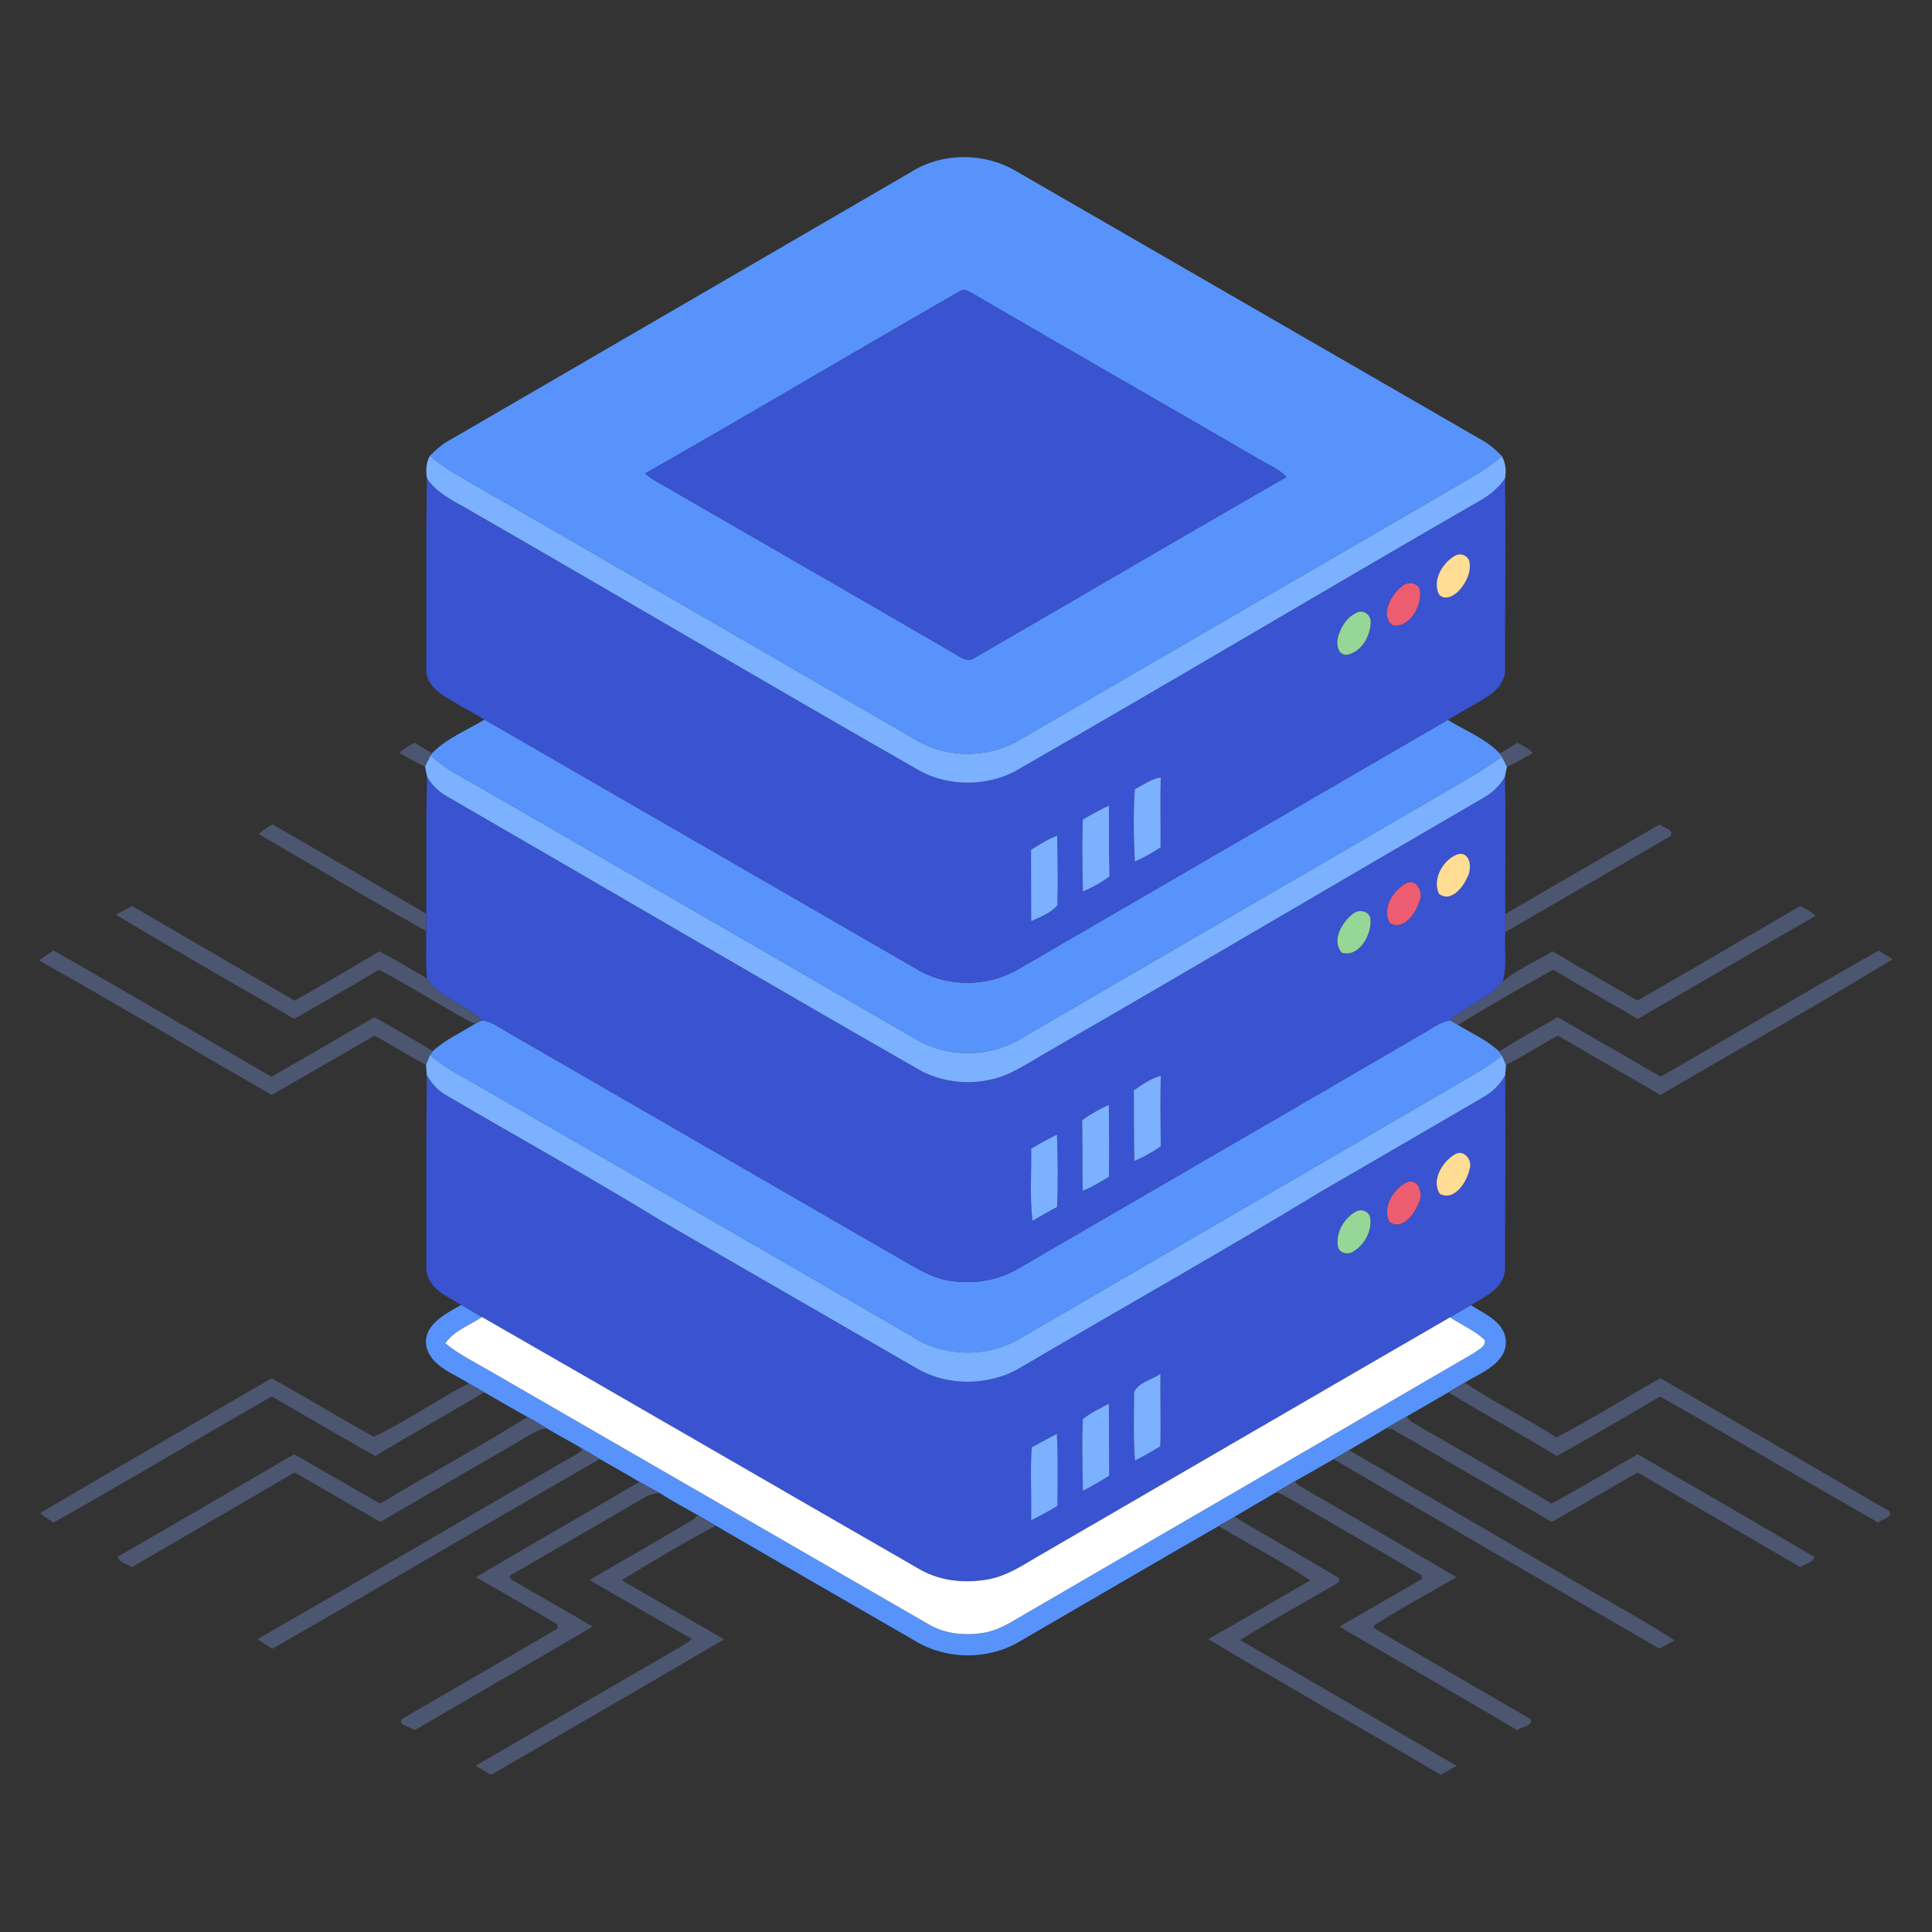 <svg width="512pt" height="512pt" viewBox="0 0 512 512" xmlns="http://www.w3.org/2000/svg"><rect x="0" y="0" width="512" height="512" fill="#333333" stroke="none"/><g fill="#5793fb"><path d="M241.51 45.54c8.35-5.25 19.69-5.13 28.08-.01 40.96 23.66 81.93 47.31 122.9 70.96 2.09 1.14 3.9 2.69 5.54 4.41a53.134 53.134 0 0 1-8.33 5.78c-39.68 23.01-79.32 46.09-119 69.11-8.09 5.06-18.94 5.37-27.26.68-40.16-23.14-80.25-46.41-120.44-69.51-3.21-1.77-6.27-3.81-9.09-6.15 1.53-1.47 3.06-2.96 4.94-3.98 40.89-23.76 81.78-47.51 122.66-71.29m12.73 31.72c-27.82 15.95-55.39 32.35-83.25 48.22 1.9 1.67 4.18 2.79 6.36 4.05 24.93 14.45 49.94 28.75 74.83 43.26 1.87.93 4.07 3.1 6.17 1.5 27.54-15.94 54.99-32.04 82.58-47.89-2.1-2.2-4.97-3.31-7.53-4.85-25.09-14.59-50.29-28.97-75.36-43.6-1.15-.59-2.53-1.68-3.8-.69Z"/><path d="M114.47 199.64c3.88-3.98 9.22-6.1 13.93-8.94 38.43 22.22 76.91 44.34 115.32 66.58 7.96 4.41 18.32 4.17 26.15-.44 37.94-22 75.85-44.05 113.79-66.06 4.65 2.85 9.98 4.91 13.81 8.91.13.21.41.63.54.84-4.96 3.66-10.38 6.6-15.68 9.72-37.3 21.77-74.69 43.36-111.99 65.12-8.35 4.97-19.33 4.96-27.68-.01-38.87-22.48-77.77-44.93-116.67-67.36-4.14-2.33-8.45-4.5-11.87-7.86l.35-.5Z"/><path d="M127.74 270.42c3 .38 5.39 2.44 7.98 3.83 34.41 19.88 68.84 39.72 103.25 59.59 3.76 2.16 7.53 4.51 11.83 5.43 6.53 1.21 13.52.27 19.25-3.21 35.64-20.71 71.32-41.35 106.93-62.11 2.38-1.27 4.57-3.14 7.31-3.54.52.29 1.57.89 2.09 1.19 3.66 2.28 7.75 4.03 10.9 7.05.2.28.59.84.78 1.11-4.46 3.5-9.49 6.12-14.35 9-37.66 22-75.44 43.81-113.12 65.8-8.84 5.43-20.9 5.16-29.46-.74-39.22-22.74-78.52-45.35-117.79-68.03-3.34-1.74-6.53-3.77-9.42-6.19.2-.25.59-.77.79-1.03 3.34-3.13 7.63-4.95 11.44-7.41l1.59-.74Z"/><path d="M122.24 345.8c1.83 1.06 3.65 2.15 5.49 3.22-3.3 2.24-7.36 3.59-9.73 6.96 3.78 3.09 8.2 5.21 12.39 7.68 38.66 22.32 77.31 44.65 115.98 66.96 4.43 2.5 9.78 2.91 14.72 2.01 3.9-.71 7.23-2.99 10.6-4.93 39.62-23.06 79.29-46.05 118.91-69.13 1.1-.91 3.31-1.7 2.85-3.48-2.69-2.52-6.13-3.98-9.18-5.98 1.83-1.08 3.66-2.17 5.5-3.24 3.57 2.32 8.69 4.31 9.27 9.11.53 6.29-6.52 8.75-10.9 11.43-1.45.83-2.88 1.72-4.31 2.58-3.68 2.11-7.34 4.27-11.03 6.37-1.88 1.09-3.76 2.18-5.64 3.25-3.2 1.96-6.46 3.79-9.68 5.7-1.36.79-2.69 1.61-4.05 2.39-3.42 1.88-6.74 3.93-10.18 5.76-1.67.99-3.32 2.01-5 2.98-3.68 2.19-7.41 4.29-11.07 6.52-1.4.82-2.8 1.64-4.21 2.44-17.7 10.17-35.31 20.5-52.97 30.73-8.38 4.87-19.41 4.74-27.65-.37-17.53-10.17-35.13-20.24-52.65-30.44-1.62-.93-3.21-1.89-4.82-2.82-3.43-1.9-6.86-3.79-10.17-5.89-1.74-.98-3.51-1.89-5.23-2.9-3.5-2.05-7.02-4.06-10.54-6.07-1.89-1.1-3.75-2.24-5.64-3.34-2.83-1.61-5.7-3.18-8.52-4.82-1.64-1.05-3.3-2.05-5-2.98-3.87-2.11-7.64-4.39-11.48-6.55l-4.05-2.34c-4.04-2.64-9.77-4.38-11.21-9.52-1.23-5.92 5.02-8.87 9.2-11.29Z"/></g><g fill="#3a53d0"><path d="M254.24 77.26c1.27-.99 2.65.1 3.8.69 25.07 14.63 50.27 29.01 75.36 43.6 2.56 1.54 5.43 2.65 7.53 4.85-27.59 15.85-55.04 31.95-82.58 47.89-2.1 1.6-4.3-.57-6.17-1.5-24.89-14.51-49.9-28.81-74.83-43.26-2.18-1.26-4.46-2.38-6.36-4.05 27.86-15.87 55.43-32.27 83.25-48.22Z"/><path d="M113.15 126.78c2.46 3.69 6.47 5.71 10.22 7.8 40.39 23.21 80.46 46.93 120.92 69.99 7.46 3.81 16.83 3.77 24.31.05 41.29-23.63 82.12-48.05 123.35-71.79 2.7-1.47 5.12-3.46 6.88-6 .24 16.74 0 33.48.03 50.22.25 3.11-1.9 5.73-4.37 7.33-3.51 2.3-7.23 4.25-10.83 6.4-37.94 22.01-75.85 44.06-113.79 66.06-7.83 4.61-18.19 4.85-26.15.44-38.41-22.24-76.89-44.36-115.32-66.58-3.59-2.14-7.3-4.09-10.84-6.32-2.5-1.59-4.86-4.15-4.59-7.34.07-16.75-.11-33.51.18-50.26m272.21 20.63c-3.23 1.95-5.88 6.55-3.97 10.19 1.58 1.62 3.94.31 5.22-1.03 1.87-2.03 3.29-4.82 2.83-7.65-.39-1.84-2.59-2.56-4.08-1.51m-13.96 8.09c-2.75 2.18-5.84 7.64-2.26 10.26 4.42.59 7.41-4.92 7.22-8.78-.08-2.64-3.34-3.13-4.96-1.48m-12.03 6.94c-2.56 1.25-4.18 3.94-4.84 6.63-.45 1.81.09 4.65 2.5 4.45 3.79-.76 6.15-4.96 6.22-8.6.1-2.06-2.05-3.56-3.88-2.48m-58.62 46.68c-.45 6.38-.3 12.82-.01 19.21 2.39-1.04 4.64-2.36 6.83-3.77.03-6.17-.12-12.35.04-18.52-2.55.34-4.6 2-6.86 3.08m-13.8 8.07c-.22 6.35-.11 12.71.04 19.06 2.49-1.08 4.91-2.35 7.05-4.04-.21-6.24-.06-12.48-.17-18.72-2.39 1.07-4.65 2.4-6.92 3.7m-13.72 8.03c-.02 6.29.04 12.58.05 18.88 2.45-1.08 5.11-2.11 6.93-4.14.2-6.16.08-12.33-.06-18.49-2.48.92-4.69 2.37-6.92 3.75Z"/><path d="M113.2 205.94c1.22 2.01 2.89 3.73 4.92 4.92 42.01 24.28 83.87 48.83 125.98 72.95 7.2 3.76 16.13 3.96 23.53.59 3.93-1.86 7.54-4.31 11.34-6.42 38.24-22.06 76.24-44.55 114.43-66.7 2.23-1.27 4.06-3.14 5.39-5.33.35 12.09.02 24.2.1 36.29-.01 1.6-.01 3.2 0 4.8-.25 4.34.58 8.83-.66 13.05-3.56 4.84-9.77 6.24-13.94 10.32-2.74.4-4.93 2.27-7.31 3.54-35.61 20.76-71.29 41.4-106.93 62.11-5.73 3.48-12.72 4.42-19.25 3.21-4.3-.92-8.07-3.27-11.83-5.43-34.41-19.87-68.84-39.71-103.25-59.59-2.59-1.39-4.98-3.45-7.98-3.83-4.26-4.49-11.15-5.65-14.57-11.12-.41-4.18-.13-8.39-.24-12.58.01-1.53.01-3.06.03-4.58.16-12.07-.17-24.14.24-36.2m273.11 20.43c-3.87 1.42-6.84 6.59-4.96 10.5 2.97 2.39 6.25-1.52 7.38-4.13 1.43-2.15 1.16-7.21-2.42-6.37m-14.05 7.92c-3.26 1.96-6.06 6.7-3.94 10.33 3.69 2.08 6.86-2.57 7.79-5.69 1.29-2.5-.82-6.56-3.85-4.64m-13.92 8.05c-2.78 2.2-5.54 7.04-2.77 10.13 4.52 1.38 7.85-4.63 7.64-8.5.06-2.64-3.24-3.24-4.87-1.63m-57.87 46.62c.1 6.23-.04 12.46.16 18.69 2.48-.99 4.79-2.35 6.99-3.84-.07-6.24-.15-12.48-.01-18.72-2.64.76-4.93 2.29-7.14 3.87m-13.7 7.9c.16 6.23.01 12.47.17 18.7 2.46-.94 4.68-2.36 6.94-3.69.14-6.36.03-12.72-.02-19.08-2.49 1.13-4.88 2.47-7.09 4.07m-13.49 7.54c.1 6.37-.43 12.8.35 19.12 2.15-1.24 4.3-2.49 6.5-3.65.31-6.38.2-12.78-.02-19.16-2.34 1.11-4.6 2.37-6.83 3.69Z"/><path d="M113.11 284.97c1.23 2.05 2.81 3.91 4.89 5.14 19.1 11.19 38.48 21.92 57.36 33.48 22.37 12.99 44.8 25.86 67.19 38.81 8.52 5.18 20.03 4.98 28.45-.31 26.29-15.45 52.88-30.39 78.93-46.24 14.35-8.33 28.71-16.66 43.05-25.02 2.47-1.37 4.53-3.39 5.9-5.86.12 17.04 0 34.08-.04 51.12.04 5.14-5.27 7.56-9.07 9.78-1.84 1.07-3.67 2.16-5.5 3.24-35.93 20.77-71.78 41.66-107.68 62.47-4.66 2.61-9.12 5.88-14.47 6.92-6.08 1.16-12.67.59-18.14-2.47-38.77-22.3-77.45-44.76-116.25-67.01-1.84-1.07-3.66-2.16-5.49-3.22-3.8-2.26-9.23-4.55-9.26-9.74 0-17.03-.05-34.06.13-51.09m272.08 21.18c-3.13 2-5.9 6.76-3.62 10.25 3.91 2.01 7.14-3.16 7.86-6.47.99-2.56-1.69-5.78-4.24-3.78m-12.73 7.37c-3.38 1.86-6.22 6.64-4.19 10.36 3.34 2.21 6.52-2.05 7.59-4.88 1.54-2.42.05-7.26-3.4-5.48m-13.32 7.68c-3.01 1.72-5.05 5.38-4.64 8.85.22 2.05 2.69 2.65 4.22 1.57 2.84-1.75 4.81-5.25 4.44-8.6-.11-2-2.46-2.9-4.02-1.82m-58.59 47.67c-.04 6.05-.21 12.14.22 18.19 2.3-1.16 4.53-2.44 6.72-3.79.19-6.38-.03-12.77.04-19.16-2.3 1.51-5.72 2.21-6.98 4.76m-13.57 7.18c-.33 6.32-.09 12.68 0 19.02 2.39-1.24 4.73-2.56 6.98-4.02-.03-6.36-.02-12.71-.1-19.06-2.33 1.28-4.79 2.38-6.88 4.06m-13.56 7.51c-.46 6.43 0 12.89-.17 19.34 2.38-1.16 4.7-2.45 6.97-3.81.1-6.38.18-12.76-.14-19.14-2.23 1.19-4.43 2.43-6.66 3.61Z"/></g><g fill="#7bb1ff"><path d="M113.91 120.81c2.82 2.34 5.88 4.38 9.09 6.15 40.19 23.1 80.28 46.37 120.44 69.51 8.32 4.69 19.17 4.38 27.26-.68 39.68-23.02 79.32-46.1 119-69.11 2.96-1.66 5.74-3.59 8.33-5.78.99 1.81 1.2 3.91.8 5.93-1.76 2.54-4.18 4.53-6.88 6-41.23 23.74-82.06 48.16-123.35 71.79-7.48 3.72-16.85 3.76-24.31-.05-40.46-23.06-80.53-46.78-120.92-69.99-3.75-2.09-7.76-4.11-10.22-7.8-.34-2.02-.26-4.14.76-5.97Z"/><path d="M114.12 200.14c3.42 3.36 7.73 5.53 11.87 7.86 38.9 22.43 77.8 44.88 116.67 67.36 8.35 4.97 19.33 4.98 27.68.01 37.3-21.76 74.69-43.35 111.99-65.12 5.3-3.12 10.72-6.06 15.68-9.72.34.67 1.02 1.99 1.36 2.65-.14.7-.44 2.08-.58 2.77-1.33 2.19-3.16 4.06-5.39 5.33-38.19 22.15-76.19 44.64-114.43 66.7-3.8 2.11-7.41 4.56-11.34 6.42-7.4 3.37-16.33 3.17-23.53-.59-42.11-24.12-83.97-48.67-125.98-72.95-2.03-1.19-3.7-2.91-4.92-4.92-.14-.7-.43-2.11-.58-2.81.48-1.01.98-2.01 1.5-2.99Z"/><path d="M300.75 209.12c2.26-1.08 4.31-2.74 6.86-3.08-.16 6.17-.01 12.35-.04 18.52-2.19 1.41-4.44 2.73-6.83 3.77-.29-6.39-.44-12.83.01-19.21ZM286.95 217.19c2.27-1.3 4.53-2.63 6.92-3.7.11 6.24-.04 12.48.17 18.72-2.14 1.69-4.56 2.96-7.05 4.04-.15-6.35-.26-12.71-.04-19.06ZM273.23 225.22c2.23-1.38 4.44-2.83 6.92-3.75.14 6.16.26 12.33.06 18.49-1.82 2.03-4.48 3.06-6.93 4.14-.01-6.3-.07-12.59-.05-18.88ZM112.88 282.16l1.04-2.56c2.89 2.42 6.08 4.45 9.42 6.19 39.27 22.68 78.57 45.29 117.79 68.03 8.56 5.9 20.62 6.17 29.46.74 37.68-21.99 75.46-43.8 113.12-65.8 4.86-2.88 9.89-5.5 14.35-9 .27.61.8 1.83 1.06 2.43l-.24 2.78c-1.37 2.47-3.43 4.49-5.9 5.86-14.34 8.36-28.7 16.69-43.05 25.02-26.05 15.85-52.64 30.79-78.93 46.24-8.42 5.29-19.93 5.49-28.45.31-22.39-12.95-44.82-25.82-67.19-38.81-18.88-11.56-38.26-22.29-57.36-33.48-2.08-1.23-3.66-3.09-4.89-5.14-.05-.7-.17-2.11-.23-2.81Z"/><path d="M300.47 288.96c2.21-1.58 4.5-3.11 7.14-3.87-.14 6.24-.06 12.48.01 18.72-2.2 1.49-4.51 2.85-6.99 3.84-.2-6.23-.06-12.46-.16-18.69ZM286.77 296.86c2.21-1.6 4.6-2.94 7.09-4.07.05 6.36.16 12.72.02 19.08-2.26 1.33-4.48 2.75-6.94 3.69-.16-6.23-.01-12.47-.17-18.7ZM273.28 304.4c2.23-1.32 4.49-2.58 6.83-3.69.22 6.38.33 12.78.02 19.16-2.2 1.16-4.35 2.41-6.5 3.65-.78-6.32-.25-12.75-.35-19.12ZM300.55 368.87c1.26-2.55 4.68-3.25 6.98-4.76-.07 6.39.15 12.78-.04 19.16-2.19 1.35-4.42 2.63-6.72 3.79-.43-6.05-.26-12.14-.22-18.19ZM286.98 376.05c2.09-1.68 4.55-2.78 6.88-4.06.08 6.35.07 12.7.1 19.06-2.25 1.46-4.59 2.78-6.98 4.02-.09-6.34-.33-12.7 0-19.02ZM273.42 383.56c2.23-1.18 4.43-2.42 6.66-3.61.32 6.38.24 12.76.14 19.14-2.27 1.36-4.59 2.65-6.97 3.81.17-6.45-.29-12.91.17-19.34Z"/></g><g fill="#ffdd94"><path d="M385.36 147.41c1.49-1.05 3.69-.33 4.08 1.51.46 2.83-.96 5.62-2.83 7.65-1.28 1.34-3.64 2.65-5.22 1.03-1.91-3.64.74-8.24 3.97-10.19ZM386.31 226.37c3.58-.84 3.85 4.22 2.42 6.37-1.13 2.61-4.41 6.52-7.38 4.13-1.88-3.91 1.09-9.08 4.96-10.5ZM385.19 306.15c2.55-2 5.23 1.22 4.24 3.78-.72 3.31-3.95 8.48-7.86 6.47-2.28-3.49.49-8.25 3.62-10.25Z"/></g><g fill="#ed5d71"><path d="M371.4 155.5c1.62-1.65 4.88-1.16 4.96 1.48.19 3.86-2.8 9.37-7.22 8.78-3.58-2.62-.49-8.08 2.26-10.26ZM372.26 234.29c3.03-1.92 5.14 2.14 3.85 4.64-.93 3.12-4.1 7.77-7.79 5.69-2.12-3.63.68-8.37 3.94-10.33ZM372.46 313.52c3.45-1.78 4.94 3.06 3.4 5.48-1.07 2.83-4.25 7.09-7.59 4.88-2.03-3.72.81-8.5 4.19-10.36Z"/></g><g fill="#96d696"><path d="M359.37 162.44c1.83-1.08 3.98.42 3.88 2.48-.07 3.64-2.43 7.84-6.22 8.6-2.41.2-2.95-2.64-2.5-4.45.66-2.69 2.28-5.38 4.84-6.63ZM358.34 242.34c1.63-1.61 4.93-1.01 4.87 1.63.21 3.87-3.12 9.88-7.64 8.5-2.77-3.09-.01-7.93 2.77-10.13ZM359.14 321.2c1.56-1.08 3.91-.18 4.02 1.82.37 3.35-1.6 6.85-4.44 8.6-1.53 1.08-4 .48-4.22-1.57-.41-3.47 1.63-7.13 4.64-8.85Z"/></g><g fill="#4c5671"><path d="M105.8 199.51c1.19-1.13 2.64-1.93 4.1-2.66 1.51.94 3.04 1.86 4.57 2.79l-.35.5c-.52.98-1.02 1.98-1.5 2.99-2.37-1.02-4.57-2.38-6.82-3.62ZM397.47 199.69c1.54-.92 3.09-1.84 4.61-2.81 1.51.66 3 1.42 4.11 2.67-2.25 1.24-4.44 2.64-6.82 3.63-.34-.66-1.02-1.98-1.36-2.65-.13-.21-.41-.63-.54-.84ZM68.55 221c1.14-.93 2.35-1.78 3.62-2.54 13.64 7.82 27.22 15.74 40.79 23.68-.02 1.52-.02 3.05-.03 4.58C98 238.41 83.28 229.68 68.55 221ZM398.89 242.24c13.65-7.91 27.28-15.89 40.96-23.77.85.99 3.92 1.24 2.86 3.09-14.58 8.53-29.2 17.01-43.82 25.48-.01-1.6-.01-3.2 0-4.8ZM30.75 242.42c1.41-.79 2.83-1.56 4.25-2.31 14.34 8.39 28.72 16.69 43.07 25.07 7.5-4.32 15.06-8.54 22.45-13.06 4.33 2.18 8.43 4.8 12.65 7.18 3.42 5.47 10.31 6.63 14.57 11.12l-1.59.74-1.08-.15c-8.35-4.46-16.27-9.7-24.68-14.03-7.37 4.52-14.94 8.7-22.42 13.04-15.71-9.25-31.61-18.18-47.22-27.6ZM433.98 265.17c14.37-8.35 28.76-16.66 43.08-25.08 1.45.73 2.87 1.55 4.14 2.59-15.77 9.04-31.42 18.28-47.18 27.34-7.44-4.38-15-8.58-22.39-13.05-8.52 4.68-16.93 9.6-25.25 14.63-.52-.3-1.57-.9-2.09-1.19 4.17-4.08 10.38-5.48 13.94-10.32 4.03-3.2 8.79-5.39 13.23-7.98 7.45 4.46 15 8.73 22.52 13.06Z"/><path d="M10.34 254.5c1.27-.89 2.55-1.75 3.84-2.61 19.35 10.96 38.5 22.3 57.75 33.46 9.11-5.24 18.23-10.47 27.29-15.8 5.21 2.93 10.39 5.92 15.49 9.02-.2.26-.59.78-.79 1.03l-1.04 2.56c-4.69-2.34-9.05-5.26-13.67-7.72-9.02 5.33-18.14 10.48-27.21 15.73-20.58-11.84-40.97-24.02-61.66-35.67ZM440.1 285.35c19.26-11.12 38.39-22.47 57.74-33.43 1.24.77 2.49 1.52 3.75 2.29-20.31 12.31-41.04 23.96-61.55 35.96-9.04-5.27-18.16-10.4-27.16-15.73-4.65 2.47-9.03 5.43-13.76 7.75-.26-.6-.79-1.82-1.06-2.43-.19-.27-.58-.83-.78-1.11 5.09-3.19 10.34-6.11 15.54-9.1 9.06 5.32 18.21 10.5 27.28 15.8ZM10.56 401.02c20.4-12.04 40.97-23.82 61.42-35.79 9.05 5.11 17.97 10.47 27.05 15.53 8.66-4.05 16.66-9.75 25.22-14.15l4.05 2.34c-9.53 5.76-19.3 11.13-28.82 16.91-9.25-5.11-18.3-10.55-27.48-15.78-19.32 11.07-38.43 22.51-57.82 33.45-1.23-.82-2.44-1.65-3.62-2.51ZM383.83 368.99c1.43-.86 2.86-1.75 4.31-2.58 7.85 5.24 16.38 9.4 24.31 14.54 9.36-4.89 18.35-10.5 27.54-15.72 20.29 11.71 40.52 23.5 60.75 35.28.85 1.76-2.11 2.02-2.93 3.02-19.37-11.01-38.47-22.47-57.85-33.45-9.09 5.33-18.18 10.69-27.41 15.77-9.47-5.78-19.22-11.13-28.72-16.86Z"/><path d="M139.78 375.5c1.7.93 3.36 1.93 5 2.98-3.26.72-5.92 2.78-8.78 4.37-11.74 6.8-23.47 13.63-35.2 20.46-7.62-4.3-15.13-8.8-22.77-13.08-14.34 8.43-28.76 16.72-43.13 25.11-1.15-.96-3.35-1.17-3.7-2.82 15.65-8.95 31.19-18.09 46.78-27.13 7.61 4.34 15.16 8.81 22.81 13.08 12.9-7.82 26.23-14.94 38.99-22.97ZM367.16 378.61c1.88-1.07 3.76-2.16 5.64-3.25a5.53 5.53 0 0 0 2.02 1.88c12.13 7.05 24.33 13.98 36.35 21.22 7.73-4.15 15.24-8.7 22.85-13.07 15.58 9 31.15 18.05 46.69 27.13.22 1.58-2.59 1.89-3.6 2.81-14.33-8.41-28.75-16.7-43.09-25.09-7.65 4.28-15.15 8.82-22.82 13.07-14.07-8.27-28.19-16.46-42.33-24.61-.43-.02-1.28-.06-1.71-.09ZM153.3 383.3c1.89 1.1 3.75 2.24 5.64 3.34-28.97 16.67-57.77 33.64-86.75 50.3-1.35-.82-2.68-1.67-3.96-2.57 26.06-14.86 51.9-30.13 77.88-45.13 2.69-1.75 5.72-2.99 8.23-4.99l-1.04-.95ZM353.43 386.7c1.36-.78 2.69-1.6 4.05-2.39 19.22 11.13 38.42 22.32 57.63 33.48 9.51 5.7 19.37 10.87 28.65 16.93-1.34.71-2.66 1.44-3.99 2.18-28.8-16.7-57.6-33.4-86.34-50.2ZM338.25 395.44c1.68-.97 3.33-1.99 5-2.98.43 1.26 1.93 1.65 2.93 2.37 13.28 7.67 26.54 15.36 39.77 23.11-7.26 4.41-14.92 8.26-21.96 12.96l.22.62c13.78 8.06 27.61 16.05 41.42 24.07.73 1.86-2.5 2-3.53 2.94-15.66-9.26-31.43-18.32-47.16-27.45 7.27-4.24 14.59-8.39 21.86-12.62-.02-.25-.07-.75-.1-1-9.68-5.69-19.42-11.29-29.12-16.94-3.12-1.69-6-3.84-9.33-5.08ZM126.14 417.97c14.39-8.52 28.91-16.81 43.34-25.26 1.72 1.01 3.49 1.92 5.23 2.9-1.32.26-2.67.47-3.82 1.19-11.91 6.91-23.78 13.86-35.71 20.72.04.24.12.72.16.97 7.21 4.23 14.52 8.3 21.72 12.56-15.69 9.25-31.49 18.29-47.2 27.5-.98-.98-4.15-1.13-3.5-2.87 13.78-8.09 27.66-16.02 41.43-24.12-.03-.28-.08-.84-.1-1.13-7.15-4.21-14.37-8.31-21.55-12.46Z"/><path d="M184.88 401.5c1.61.93 3.2 1.89 4.82 2.82-8.48 4.52-16.8 9.39-24.95 14.47 9.07 5.17 18.09 10.43 27.14 15.64-20.53 12.08-41.16 23.97-61.76 35.93-1.35-.82-2.71-1.63-4.07-2.43 18.33-10.63 36.63-21.29 54.96-31.91.81-.53 1.59-1.08 2.35-1.67-9.08-5.14-18.08-10.44-27.13-15.62 9.17-5.41 18.44-10.66 27.6-16.09.26-.29.78-.85 1.04-1.14ZM322.97 404.4c1.41-.8 2.81-1.62 4.21-2.44 9.16 5.6 18.6 10.74 27.78 16.31.3 1.36-1.53 1.68-2.32 2.35-8.02 4.66-16.19 9.07-24.02 14.03 19.17 11.02 38.27 22.15 57.36 33.31-1.38.79-2.74 1.59-4.11 2.39-20.54-12.04-41.23-23.81-61.69-35.98 9.08-5.09 18.04-10.38 27.07-15.57-7.82-5.21-16.25-9.5-24.28-14.4Z"/></g><path fill="#fff" d="M127.73 349.02c38.8 22.25 77.48 44.71 116.25 67.01 5.47 3.06 12.06 3.63 18.14 2.47 5.35-1.04 9.81-4.31 14.47-6.92 35.9-20.81 71.75-41.7 107.68-62.47 3.05 2 6.49 3.46 9.18 5.98.46 1.78-1.75 2.57-2.85 3.48-39.62 23.08-79.29 46.07-118.91 69.13-3.37 1.94-6.7 4.22-10.6 4.93-4.94.9-10.29.49-14.72-2.01-38.67-22.31-77.32-44.64-115.98-66.96-4.19-2.47-8.61-4.59-12.39-7.68 2.37-3.37 6.43-4.72 9.73-6.96Z"/></svg>